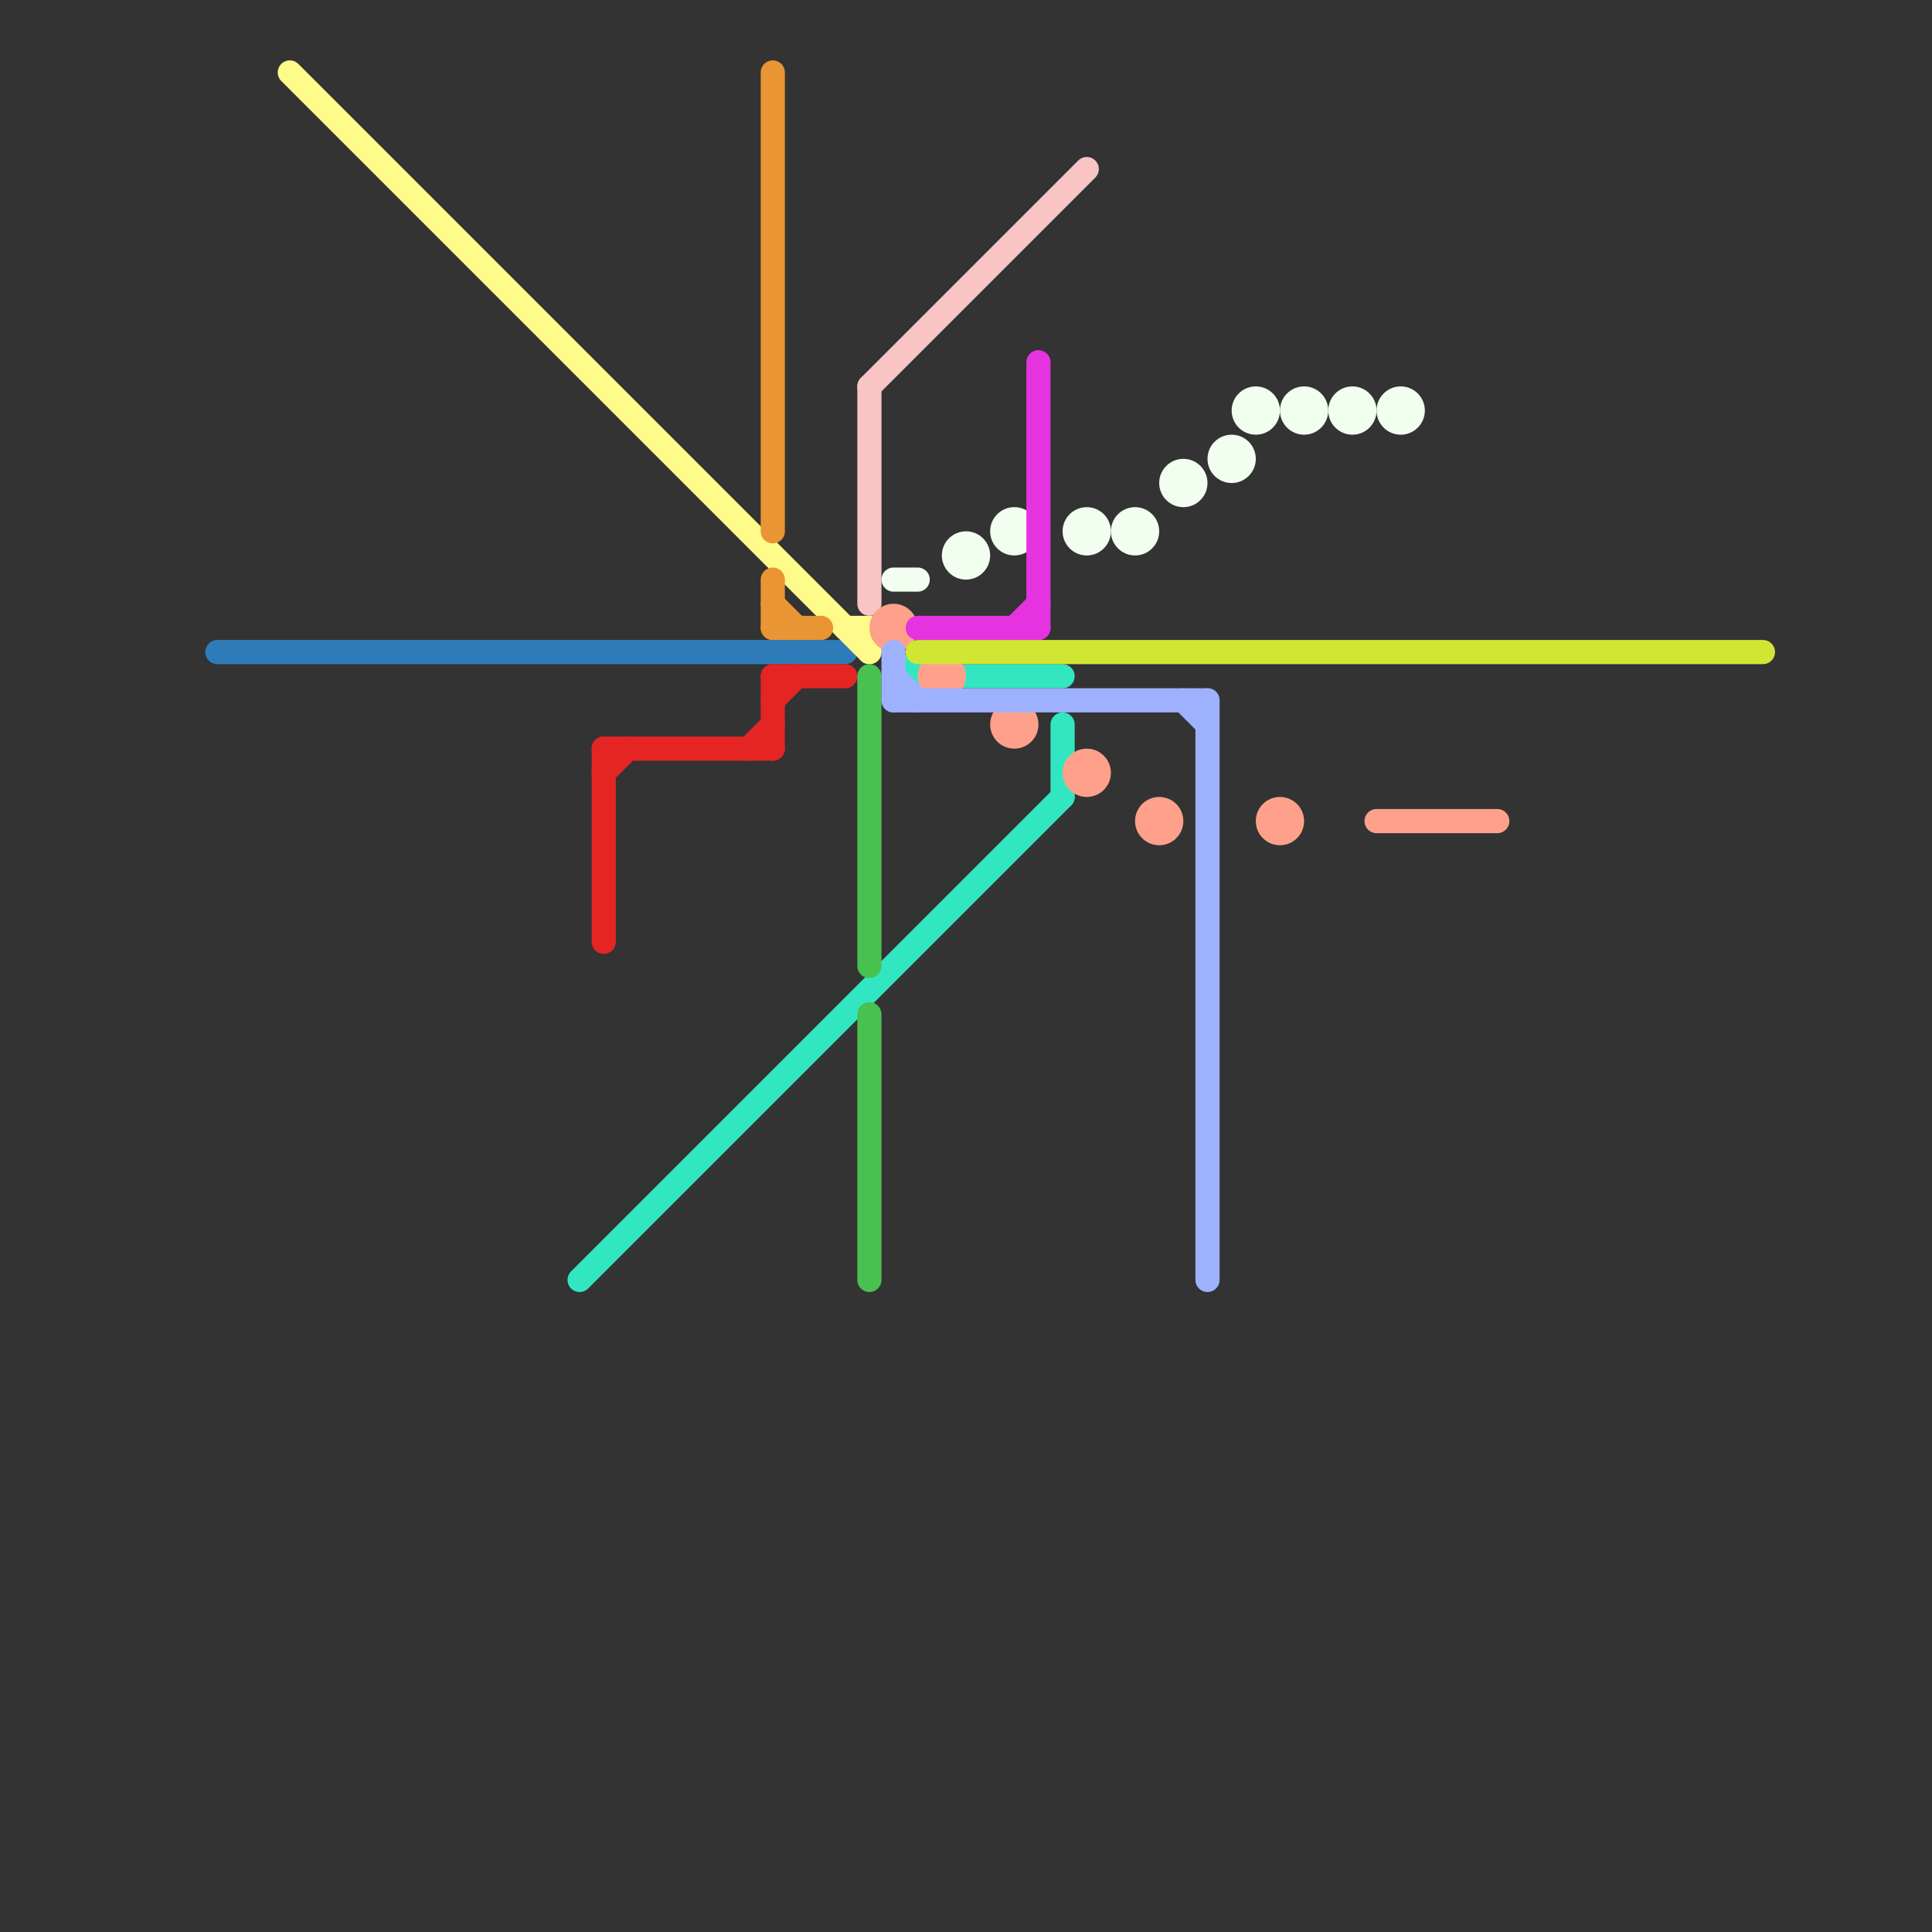 
<svg version="1.1" xmlns="http://www.w3.org/2000/svg" viewBox="0 0 80 80">
<rect x="0" y="0" width="80" height="80" fill="#333333" stroke="none"/>
<style>text { font: 1px Helvetica; font-weight: 600; white-space: pre; dominant-baseline: central; } line { stroke-width: 1; fill: none; stroke-linecap: round; stroke-linejoin: round; } .c0 { stroke: #2d7cb9 } .c1 { stroke: #fffb8a } .c2 { stroke: #33e6c2 } .c3 { stroke: #e52424 } .c4 { stroke: #ea9534 } .c5 { stroke: #f8c4c4 } .c6 { stroke: #49c151 } .c7 { stroke: #f2fff0 } .c8 { stroke: #ffa18a } .c9 { stroke: #9eb1ff } .c10 { stroke: #e633e0 } .c11 { stroke: #d1e633 }</style><defs><g id="wm-xf"><circle r="1.2" fill="#000"/><circle r="0.9" fill="#fff"/><circle r="0.6" fill="#000"/><circle r="0.3" fill="#fff"/></g><g id="wm"><circle r="0.6" fill="#000"/><circle r="0.3" fill="#fff"/></g></defs><line class="c0" x1="9" y1="27" x2="35" y2="27"/><line class="c1" x1="12" y1="3" x2="36" y2="27"/><line class="c1" x1="36" y1="26" x2="36" y2="27"/><line class="c1" x1="35" y1="26" x2="36" y2="26"/><line class="c2" x1="44" y1="30" x2="44" y2="33"/><line class="c2" x1="40" y1="28" x2="44" y2="28"/><line class="c2" x1="24" y1="53" x2="44" y2="33"/><circle cx="38" cy="28" r="1" fill="#33e6c2" /><line class="c3" x1="31" y1="31" x2="32" y2="30"/><line class="c3" x1="32" y1="29" x2="33" y2="28"/><line class="c3" x1="25" y1="31" x2="25" y2="39"/><line class="c3" x1="32" y1="28" x2="32" y2="31"/><line class="c3" x1="32" y1="28" x2="35" y2="28"/><line class="c3" x1="25" y1="32" x2="26" y2="31"/><line class="c3" x1="25" y1="31" x2="32" y2="31"/><line class="c4" x1="32" y1="25" x2="33" y2="26"/><line class="c4" x1="32" y1="24" x2="32" y2="26"/><line class="c4" x1="32" y1="26" x2="34" y2="26"/><line class="c4" x1="32" y1="3" x2="32" y2="22"/><line class="c5" x1="36" y1="16" x2="36" y2="25"/><line class="c5" x1="36" y1="16" x2="45" y2="7"/><line class="c6" x1="36" y1="42" x2="36" y2="53"/><line class="c6" x1="36" y1="28" x2="36" y2="40"/><line class="c7" x1="37" y1="24" x2="38" y2="24"/><circle cx="49" cy="20" r="1" fill="#f2fff0" /><circle cx="56" cy="17" r="1" fill="#f2fff0" /><circle cx="40" cy="23" r="1" fill="#f2fff0" /><circle cx="51" cy="19" r="1" fill="#f2fff0" /><circle cx="52" cy="17" r="1" fill="#f2fff0" /><circle cx="58" cy="17" r="1" fill="#f2fff0" /><circle cx="42" cy="22" r="1" fill="#f2fff0" /><circle cx="45" cy="22" r="1" fill="#f2fff0" /><circle cx="47" cy="22" r="1" fill="#f2fff0" /><circle cx="54" cy="17" r="1" fill="#f2fff0" /><line class="c8" x1="57" y1="34" x2="62" y2="34"/><circle cx="39" cy="28" r="1" fill="#ffa18a" /><circle cx="37" cy="26" r="1" fill="#ffa18a" /><circle cx="45" cy="32" r="1" fill="#ffa18a" /><circle cx="42" cy="30" r="1" fill="#ffa18a" /><circle cx="53" cy="34" r="1" fill="#ffa18a" /><circle cx="48" cy="34" r="1" fill="#ffa18a" /><line class="c9" x1="50" y1="29" x2="50" y2="53"/><line class="c9" x1="37" y1="29" x2="50" y2="29"/><line class="c9" x1="49" y1="29" x2="50" y2="30"/><line class="c9" x1="37" y1="28" x2="38" y2="29"/><line class="c9" x1="37" y1="27" x2="37" y2="29"/><line class="c10" x1="43" y1="15" x2="43" y2="26"/><line class="c10" x1="38" y1="26" x2="43" y2="26"/><line class="c10" x1="42" y1="26" x2="43" y2="25"/><line class="c11" x1="38" y1="27" x2="73" y2="27"/>
</svg>
